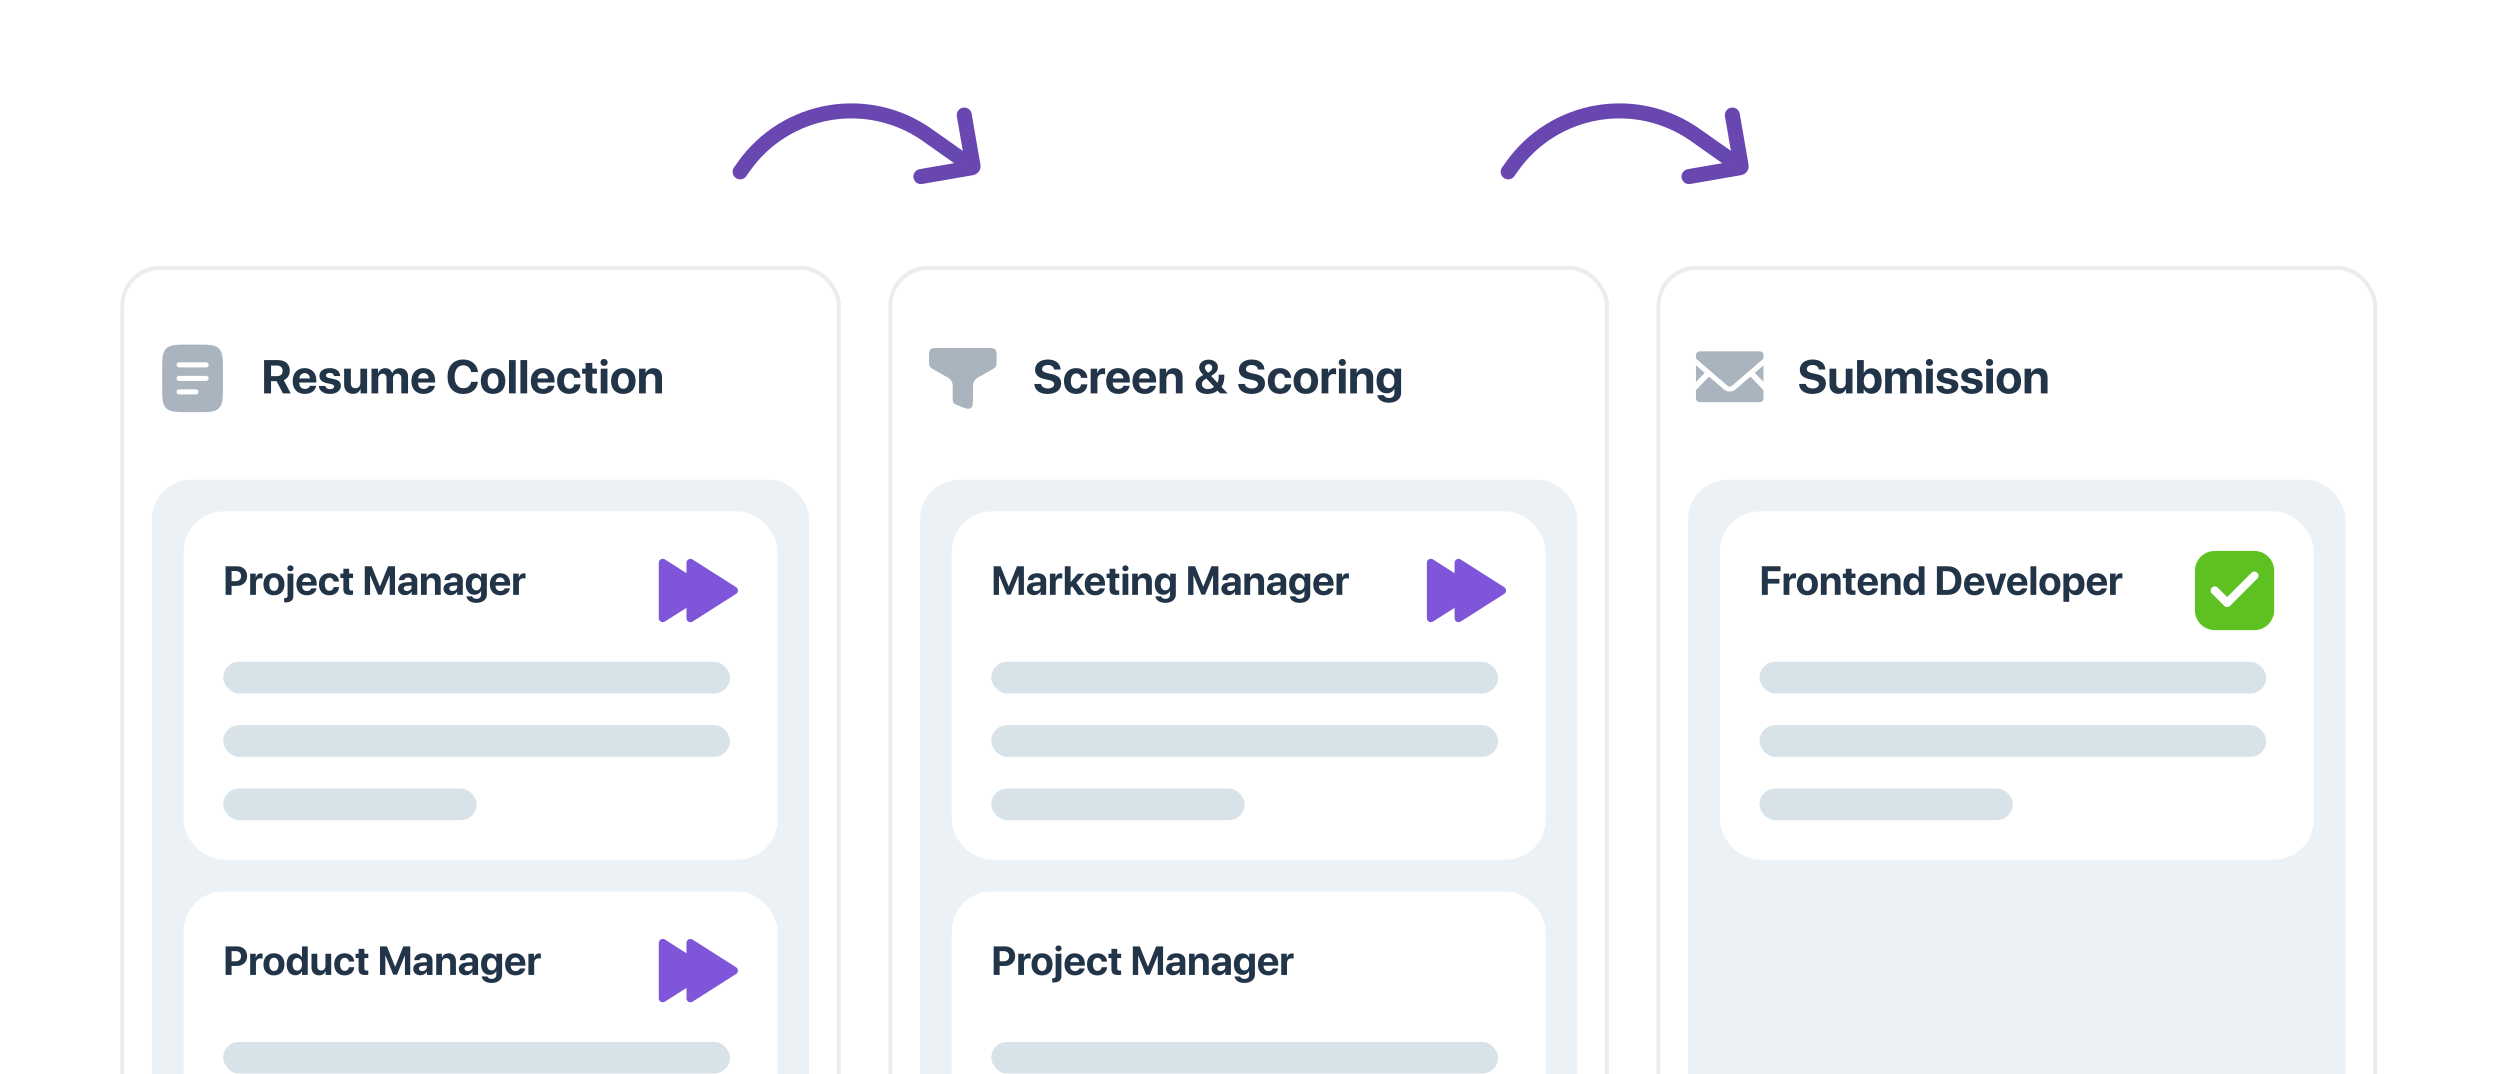 <svg width="740" height="318" viewBox="0 0 740 318" fill="none" xmlns="http://www.w3.org/2000/svg">
<g filter="url(#filter0_d_3410_183266)">
<rect x="35.598" y="78.694" width="213.3" height="414.879" rx="11.823" fill="white"/>
<rect x="36.189" y="79.285" width="212.117" height="413.697" rx="11.232" stroke="#EAECEE" stroke-width="1.182"/>
</g>
<rect x="44.973" y="141.981" width="194.548" height="342.217" rx="11.823" fill="#EBF1F4"/>
<g filter="url(#filter1_d_3410_183266)">
<rect x="262.961" y="78.694" width="213.3" height="414.879" rx="11.823" fill="white"/>
<rect x="263.552" y="79.285" width="212.117" height="413.697" rx="11.232" stroke="#EAECEE" stroke-width="1.182"/>
</g>
<g filter="url(#filter2_d_3410_183266)">
<rect x="490.324" y="78.694" width="213.3" height="414.879" rx="11.823" fill="white"/>
<rect x="490.915" y="79.285" width="212.117" height="413.697" rx="11.232" stroke="#EAECEE" stroke-width="1.182"/>
</g>
<path d="M80.232 108.195V111.339H82.01C83.049 111.339 83.657 110.745 83.657 109.767C83.657 108.81 83.015 108.195 81.989 108.195H80.232ZM80.232 112.836V116.446H78.168V106.582H82.208C84.478 106.582 85.776 107.778 85.776 109.726C85.776 110.991 85.12 112.084 83.985 112.529L86.064 116.446H83.726L81.887 112.836H80.232ZM90.186 110.437C89.311 110.437 88.682 111.1 88.613 112.016H91.724C91.683 111.08 91.074 110.437 90.186 110.437ZM91.751 114.204H93.583C93.364 115.639 92.052 116.603 90.24 116.603C87.984 116.603 86.631 115.161 86.631 112.816C86.631 110.478 87.998 108.96 90.165 108.96C92.298 108.96 93.644 110.403 93.644 112.631V113.24H88.593V113.363C88.593 114.409 89.256 115.126 90.274 115.126C91.006 115.126 91.566 114.764 91.751 114.204ZM94.554 111.271C94.554 109.876 95.764 108.96 97.644 108.96C99.482 108.96 100.679 109.89 100.706 111.312H98.867C98.826 110.724 98.355 110.362 97.616 110.362C96.926 110.362 96.475 110.676 96.475 111.148C96.475 111.51 96.789 111.756 97.432 111.907L98.833 112.208C100.303 112.536 100.897 113.117 100.897 114.21C100.897 115.653 99.571 116.603 97.637 116.603C95.682 116.603 94.478 115.66 94.369 114.231H96.317C96.413 114.846 96.898 115.202 97.691 115.202C98.45 115.202 98.908 114.901 98.908 114.422C98.908 114.053 98.662 113.848 98.006 113.691L96.652 113.39C95.265 113.076 94.554 112.351 94.554 111.271ZM108.663 109.118V116.446H106.735V115.126H106.694C106.332 116.049 105.607 116.583 104.5 116.583C102.914 116.583 101.861 115.55 101.861 113.841V109.118H103.857V113.424C103.857 114.402 104.343 114.921 105.225 114.921C106.113 114.921 106.667 114.286 106.667 113.315V109.118H108.663ZM109.962 116.446V109.118H111.89V110.444H111.931C112.238 109.562 113.024 108.981 114.022 108.981C115.082 108.981 115.82 109.528 116.066 110.485H116.107C116.436 109.562 117.311 108.981 118.384 108.981C119.819 108.981 120.783 109.965 120.783 111.442V116.446H118.787V111.941C118.787 111.093 118.363 110.628 117.591 110.628C116.832 110.628 116.333 111.182 116.333 111.996V116.446H114.412V111.879C114.412 111.093 113.968 110.628 113.229 110.628C112.471 110.628 111.958 111.203 111.958 112.023V116.446H109.962ZM125.336 110.437C124.461 110.437 123.832 111.1 123.764 112.016H126.874C126.833 111.08 126.225 110.437 125.336 110.437ZM126.901 114.204H128.733C128.515 115.639 127.202 116.603 125.391 116.603C123.135 116.603 121.781 115.161 121.781 112.816C121.781 110.478 123.148 108.96 125.315 108.96C127.448 108.96 128.795 110.403 128.795 112.631V113.24H123.743V113.363C123.743 114.409 124.406 115.126 125.425 115.126C126.156 115.126 126.717 114.764 126.901 114.204ZM137.135 116.617C134.264 116.617 132.466 114.696 132.466 111.51C132.466 108.332 134.277 106.411 137.135 106.411C139.507 106.411 141.312 107.915 141.469 110.123H139.459C139.268 108.913 138.338 108.12 137.135 108.12C135.576 108.12 134.571 109.425 134.571 111.503C134.571 113.609 135.562 114.908 137.142 114.908C138.365 114.908 139.247 114.19 139.466 113.021H141.476C141.243 115.222 139.555 116.617 137.135 116.617ZM145.946 116.603C143.731 116.603 142.316 115.181 142.316 112.775C142.316 110.403 143.752 108.96 145.946 108.96C148.141 108.96 149.576 110.396 149.576 112.775C149.576 115.188 148.161 116.603 145.946 116.603ZM145.946 115.079C146.924 115.079 147.546 114.251 147.546 112.782C147.546 111.326 146.917 110.485 145.946 110.485C144.976 110.485 144.34 111.326 144.34 112.782C144.34 114.251 144.962 115.079 145.946 115.079ZM150.656 116.446V106.582H152.652V116.446H150.656ZM154.047 116.446V106.582H156.043V116.446H154.047ZM160.678 110.437C159.803 110.437 159.174 111.1 159.105 112.016H162.216C162.175 111.08 161.566 110.437 160.678 110.437ZM162.243 114.204H164.075C163.856 115.639 162.544 116.603 160.732 116.603C158.477 116.603 157.123 115.161 157.123 112.816C157.123 110.478 158.49 108.96 160.657 108.96C162.79 108.96 164.137 110.403 164.137 112.631V113.24H159.085V113.363C159.085 114.409 159.748 115.126 160.767 115.126C161.498 115.126 162.059 114.764 162.243 114.204ZM171.827 111.845H169.975C169.858 111.073 169.346 110.526 168.525 110.526C167.541 110.526 166.926 111.36 166.926 112.775C166.926 114.217 167.541 115.038 168.532 115.038C169.332 115.038 169.852 114.559 169.975 113.759H171.834C171.731 115.489 170.439 116.603 168.512 116.603C166.304 116.603 164.902 115.167 164.902 112.775C164.902 110.423 166.304 108.96 168.498 108.96C170.48 108.96 171.738 110.184 171.827 111.845ZM173.331 107.429H175.327V109.118H176.681V110.622H175.327V114.128C175.327 114.689 175.601 114.956 176.188 114.956C176.366 114.956 176.551 114.942 176.674 114.921V116.391C176.469 116.439 176.127 116.473 175.724 116.473C174.001 116.473 173.331 115.899 173.331 114.47V110.622H172.299V109.118H173.331V107.429ZM177.809 116.446V109.118H179.805V116.446H177.809ZM178.807 108.311C178.205 108.311 177.74 107.853 177.74 107.279C177.74 106.698 178.205 106.247 178.807 106.247C179.408 106.247 179.873 106.698 179.873 107.279C179.873 107.853 179.408 108.311 178.807 108.311ZM184.501 116.603C182.286 116.603 180.871 115.181 180.871 112.775C180.871 110.403 182.307 108.96 184.501 108.96C186.695 108.96 188.131 110.396 188.131 112.775C188.131 115.188 186.716 116.603 184.501 116.603ZM184.501 115.079C185.479 115.079 186.101 114.251 186.101 112.782C186.101 111.326 185.472 110.485 184.501 110.485C183.53 110.485 182.895 111.326 182.895 112.782C182.895 114.251 183.517 115.079 184.501 115.079ZM189.163 116.446V109.118H191.091V110.423H191.132C191.521 109.514 192.294 108.981 193.422 108.981C195.049 108.981 195.965 110.006 195.965 111.722V116.446H193.969V112.139C193.969 111.182 193.518 110.635 192.622 110.635C191.727 110.635 191.159 111.292 191.159 112.242V116.446H189.163Z" fill="#223548"/>
<path d="M306.162 113.636H308.151C308.247 114.45 309.095 114.983 310.188 114.983C311.289 114.983 312.041 114.457 312.041 113.732C312.041 113.089 311.569 112.734 310.38 112.467L309.095 112.187C307.276 111.797 306.381 110.875 306.381 109.432C306.381 107.614 307.953 106.411 310.154 106.411C312.451 106.411 313.894 107.593 313.928 109.377H311.993C311.925 108.543 311.193 108.038 310.161 108.038C309.143 108.038 308.459 108.523 308.459 109.254C308.459 109.863 308.938 110.205 310.072 110.464L311.269 110.717C313.244 111.141 314.105 111.989 314.105 113.493C314.105 115.407 312.554 116.617 310.106 116.617C307.734 116.617 306.224 115.489 306.162 113.636ZM321.864 111.845H320.012C319.896 111.073 319.383 110.526 318.562 110.526C317.578 110.526 316.963 111.36 316.963 112.775C316.963 114.217 317.578 115.038 318.569 115.038C319.369 115.038 319.889 114.559 320.012 113.759H321.871C321.769 115.489 320.477 116.603 318.549 116.603C316.341 116.603 314.939 115.167 314.939 112.775C314.939 110.423 316.341 108.96 318.535 108.96C320.518 108.96 321.775 110.184 321.864 111.845ZM322.835 116.446V109.118H324.763V110.437H324.804C325.063 109.507 325.686 109.001 326.547 109.001C326.779 109.001 326.978 109.036 327.114 109.077V110.833C326.95 110.765 326.677 110.717 326.39 110.717C325.405 110.717 324.831 111.319 324.831 112.351V116.446H322.835ZM330.977 110.437C330.102 110.437 329.473 111.1 329.404 112.016H332.515C332.474 111.08 331.865 110.437 330.977 110.437ZM332.542 114.204H334.374C334.155 115.639 332.843 116.603 331.031 116.603C328.775 116.603 327.422 115.161 327.422 112.816C327.422 110.478 328.789 108.96 330.956 108.96C333.089 108.96 334.436 110.403 334.436 112.631V113.24H329.384V113.363C329.384 114.409 330.047 115.126 331.065 115.126C331.797 115.126 332.357 114.764 332.542 114.204ZM338.756 110.437C337.881 110.437 337.252 111.1 337.184 112.016H340.294C340.253 111.08 339.645 110.437 338.756 110.437ZM340.321 114.204H342.153C341.935 115.639 340.622 116.603 338.811 116.603C336.555 116.603 335.201 115.161 335.201 112.816C335.201 110.478 336.568 108.96 338.735 108.96C340.868 108.96 342.215 110.403 342.215 112.631V113.24H337.163V113.363C337.163 114.409 337.826 115.126 338.845 115.126C339.576 115.126 340.137 114.764 340.321 114.204ZM343.247 116.446V109.118H345.175V110.423H345.216C345.605 109.514 346.378 108.981 347.506 108.981C349.133 108.981 350.049 110.006 350.049 111.722V116.446H348.053V112.139C348.053 111.182 347.602 110.635 346.706 110.635C345.811 110.635 345.243 111.292 345.243 112.242V116.446H343.247ZM361.157 116.446L360.398 115.625C359.667 116.254 358.539 116.624 357.343 116.624C355.251 116.624 353.904 115.537 353.904 113.862C353.904 112.741 354.472 111.927 355.729 111.237C355.832 111.182 356.146 111.011 356.174 110.998C355.285 110.082 354.95 109.466 354.95 108.742C354.95 107.422 356.14 106.452 357.746 106.452C359.359 106.452 360.494 107.381 360.494 108.708C360.494 109.719 359.865 110.526 358.498 111.271L360.371 113.294C360.61 112.871 360.727 112.276 360.727 111.428V110.909H362.388V111.544C362.388 112.748 362.087 113.787 361.554 114.525L363.393 116.446H361.157ZM356.816 112.187C356.071 112.659 355.771 113.096 355.771 113.705C355.771 114.586 356.488 115.174 357.548 115.174C358.259 115.174 358.97 114.908 359.353 114.491L357.09 112.043C357.015 112.078 356.878 112.153 356.816 112.187ZM357.575 110.341C358.471 109.876 358.833 109.439 358.833 108.844C358.833 108.215 358.396 107.778 357.753 107.778C357.117 107.778 356.659 108.229 356.659 108.844C356.659 109.302 356.905 109.692 357.575 110.341ZM366.496 113.636H368.485C368.581 114.45 369.429 114.983 370.522 114.983C371.623 114.983 372.375 114.457 372.375 113.732C372.375 113.089 371.903 112.734 370.714 112.467L369.429 112.187C367.61 111.797 366.715 110.875 366.715 109.432C366.715 107.614 368.287 106.411 370.488 106.411C372.785 106.411 374.228 107.593 374.262 109.377H372.327C372.259 108.543 371.527 108.038 370.495 108.038C369.477 108.038 368.793 108.523 368.793 109.254C368.793 109.863 369.271 110.205 370.406 110.464L371.603 110.717C373.578 111.141 374.439 111.989 374.439 113.493C374.439 115.407 372.888 116.617 370.44 116.617C368.068 116.617 366.558 115.489 366.496 113.636ZM382.198 111.845H380.346C380.229 111.073 379.717 110.526 378.896 110.526C377.912 110.526 377.297 111.36 377.297 112.775C377.297 114.217 377.912 115.038 378.903 115.038C379.703 115.038 380.223 114.559 380.346 113.759H382.205C382.103 115.489 380.811 116.603 378.883 116.603C376.675 116.603 375.273 115.167 375.273 112.775C375.273 110.423 376.675 108.96 378.869 108.96C380.852 108.96 382.109 110.184 382.198 111.845ZM386.532 116.603C384.317 116.603 382.902 115.181 382.902 112.775C382.902 110.403 384.338 108.96 386.532 108.96C388.727 108.96 390.162 110.396 390.162 112.775C390.162 115.188 388.747 116.603 386.532 116.603ZM386.532 115.079C387.51 115.079 388.132 114.251 388.132 112.782C388.132 111.326 387.503 110.485 386.532 110.485C385.562 110.485 384.926 111.326 384.926 112.782C384.926 114.251 385.548 115.079 386.532 115.079ZM391.194 116.446V109.118H393.122V110.437H393.163C393.423 109.507 394.045 109.001 394.906 109.001C395.139 109.001 395.337 109.036 395.474 109.077V110.833C395.31 110.765 395.036 110.717 394.749 110.717C393.765 110.717 393.19 111.319 393.19 112.351V116.446H391.194ZM396.328 116.446V109.118H398.324V116.446H396.328ZM397.326 108.311C396.725 108.311 396.26 107.853 396.26 107.279C396.26 106.698 396.725 106.247 397.326 106.247C397.928 106.247 398.393 106.698 398.393 107.279C398.393 107.853 397.928 108.311 397.326 108.311ZM399.657 116.446V109.118H401.585V110.423H401.626C402.016 109.514 402.788 108.981 403.916 108.981C405.543 108.981 406.459 110.006 406.459 111.722V116.446H404.463V112.139C404.463 111.182 404.012 110.635 403.116 110.635C402.221 110.635 401.653 111.292 401.653 112.242V116.446H399.657ZM411.107 114.887C412.105 114.887 412.741 114.094 412.741 112.768C412.741 111.449 412.105 110.601 411.107 110.601C410.123 110.601 409.501 111.435 409.501 112.768C409.501 114.108 410.116 114.887 411.107 114.887ZM411.073 119.208C409.146 119.208 407.84 118.271 407.683 116.965H409.638C409.795 117.471 410.369 117.82 411.128 117.82C412.16 117.82 412.734 117.246 412.734 116.398V115.113H412.693C412.352 115.892 411.49 116.425 410.431 116.425C408.64 116.425 407.457 115.044 407.457 112.754C407.457 110.43 408.605 109.001 410.465 109.001C411.518 109.001 412.345 109.555 412.728 110.396H412.762V109.118H414.73V116.343C414.73 118.093 413.268 119.208 411.073 119.208Z" fill="#223548"/>
<path d="M532.525 113.636H534.515C534.61 114.45 535.458 114.983 536.552 114.983C537.652 114.983 538.404 114.457 538.404 113.732C538.404 113.089 537.933 112.734 536.743 112.467L535.458 112.187C533.64 111.797 532.744 110.875 532.744 109.432C532.744 107.614 534.316 106.411 536.518 106.411C538.814 106.411 540.257 107.593 540.291 109.377H538.356C538.288 108.543 537.557 108.038 536.524 108.038C535.506 108.038 534.822 108.523 534.822 109.254C534.822 109.863 535.301 110.205 536.436 110.464L537.632 110.717C539.607 111.141 540.469 111.989 540.469 113.493C540.469 115.407 538.917 116.617 536.47 116.617C534.098 116.617 532.587 115.489 532.525 113.636ZM548.337 109.118V116.446H546.409V115.126H546.368C546.006 116.049 545.281 116.583 544.174 116.583C542.588 116.583 541.535 115.55 541.535 113.841V109.118H543.531V113.424C543.531 114.402 544.017 114.921 544.898 114.921C545.787 114.921 546.341 114.286 546.341 113.315V109.118H548.337ZM553.99 116.562C552.917 116.562 552.097 116.042 551.693 115.188H551.652V116.446H549.684V106.582H551.68V110.389H551.721C552.124 109.521 552.938 109.001 553.983 109.001C555.829 109.001 556.964 110.417 556.964 112.782C556.964 115.14 555.836 116.562 553.99 116.562ZM553.3 110.601C552.336 110.601 551.673 111.469 551.673 112.782C551.673 114.108 552.329 114.956 553.3 114.956C554.298 114.956 554.92 114.122 554.92 112.782C554.92 111.449 554.291 110.601 553.3 110.601ZM558.003 116.446V109.118H559.931V110.444H559.972C560.279 109.562 561.065 108.981 562.063 108.981C563.123 108.981 563.861 109.528 564.107 110.485H564.148C564.477 109.562 565.352 108.981 566.425 108.981C567.86 108.981 568.824 109.965 568.824 111.442V116.446H566.828V111.941C566.828 111.093 566.404 110.628 565.632 110.628C564.873 110.628 564.374 111.182 564.374 111.996V116.446H562.453V111.879C562.453 111.093 562.009 110.628 561.271 110.628C560.512 110.628 559.999 111.203 559.999 112.023V116.446H558.003ZM570.123 116.446V109.118H572.119V116.446H570.123ZM571.121 108.311C570.52 108.311 570.055 107.853 570.055 107.279C570.055 106.698 570.52 106.247 571.121 106.247C571.723 106.247 572.188 106.698 572.188 107.279C572.188 107.853 571.723 108.311 571.121 108.311ZM573.329 111.271C573.329 109.876 574.539 108.96 576.419 108.96C578.258 108.96 579.454 109.89 579.481 111.312H577.643C577.602 110.724 577.13 110.362 576.392 110.362C575.701 110.362 575.25 110.676 575.25 111.148C575.25 111.51 575.564 111.756 576.207 111.907L577.608 112.208C579.078 112.536 579.673 113.117 579.673 114.21C579.673 115.653 578.347 116.603 576.412 116.603C574.457 116.603 573.254 115.66 573.145 114.231H575.093C575.188 114.846 575.674 115.202 576.467 115.202C577.226 115.202 577.684 114.901 577.684 114.422C577.684 114.053 577.438 113.848 576.781 113.691L575.428 113.39C574.04 113.076 573.329 112.351 573.329 111.271ZM580.548 111.271C580.548 109.876 581.758 108.96 583.638 108.96C585.477 108.96 586.673 109.89 586.7 111.312H584.861C584.82 110.724 584.349 110.362 583.61 110.362C582.92 110.362 582.469 110.676 582.469 111.148C582.469 111.51 582.783 111.756 583.426 111.907L584.827 112.208C586.297 112.536 586.892 113.117 586.892 114.21C586.892 115.653 585.565 116.603 583.631 116.603C581.676 116.603 580.473 115.66 580.363 114.231H582.312C582.407 114.846 582.893 115.202 583.686 115.202C584.444 115.202 584.902 114.901 584.902 114.422C584.902 114.053 584.656 113.848 584 113.691L582.646 113.39C581.259 113.076 580.548 112.351 580.548 111.271ZM587.924 116.446V109.118H589.92V116.446H587.924ZM588.922 108.311C588.32 108.311 587.855 107.853 587.855 107.279C587.855 106.698 588.32 106.247 588.922 106.247C589.523 106.247 589.988 106.698 589.988 107.279C589.988 107.853 589.523 108.311 588.922 108.311ZM594.616 116.603C592.401 116.603 590.986 115.181 590.986 112.775C590.986 110.403 592.422 108.96 594.616 108.96C596.811 108.96 598.246 110.396 598.246 112.775C598.246 115.188 596.831 116.603 594.616 116.603ZM594.616 115.079C595.594 115.079 596.216 114.251 596.216 112.782C596.216 111.326 595.587 110.485 594.616 110.485C593.646 110.485 593.01 111.326 593.01 112.782C593.01 114.251 593.632 115.079 594.616 115.079ZM599.278 116.446V109.118H601.206V110.423H601.247C601.637 109.514 602.409 108.981 603.537 108.981C605.164 108.981 606.08 110.006 606.08 111.722V116.446H604.084V112.139C604.084 111.182 603.633 110.635 602.737 110.635C601.842 110.635 601.274 111.292 601.274 112.242V116.446H599.278Z" fill="#223548"/>
<g filter="url(#filter3_d_3410_183266)">
<rect x="54.352" y="151.357" width="175.796" height="103.134" rx="11.823" fill="white"/>
</g>
<rect x="66.074" y="195.892" width="150.013" height="9.376" rx="4.688" fill="#D7E3E9"/>
<rect x="66.074" y="214.644" width="150.013" height="9.376" rx="4.688" fill="#D7E3E9"/>
<rect x="66.074" y="233.395" width="75.006" height="9.376" rx="4.688" fill="#D7E3E9"/>
<path d="M66.777 167.622H70.217C71.951 167.622 73.147 168.776 73.147 170.516C73.147 172.25 71.91 173.411 70.129 173.411H68.547V176.077H66.777V167.622ZM68.547 169.022V172.028H69.742C70.756 172.028 71.348 171.489 71.348 170.522C71.348 169.561 70.762 169.022 69.748 169.022H68.547ZM74.049 176.077V169.795H75.701V170.926H75.736C75.959 170.129 76.492 169.696 77.231 169.696C77.43 169.696 77.6 169.725 77.717 169.76V171.266C77.576 171.208 77.342 171.167 77.096 171.167C76.252 171.167 75.76 171.682 75.76 172.567V176.077H74.049ZM81.092 176.211C79.193 176.211 77.981 174.993 77.981 172.93C77.981 170.897 79.211 169.661 81.092 169.661C82.973 169.661 84.203 170.891 84.203 172.93C84.203 174.999 82.99 176.211 81.092 176.211ZM81.092 174.905C81.93 174.905 82.463 174.196 82.463 172.936C82.463 171.688 81.924 170.967 81.092 170.967C80.26 170.967 79.715 171.688 79.715 172.936C79.715 174.196 80.248 174.905 81.092 174.905ZM86.828 169.795V176.37C86.828 177.641 86.049 178.309 84.578 178.309C84.443 178.309 84.186 178.297 84.109 178.286V177.026C84.15 177.032 84.268 177.038 84.326 177.038C84.894 177.038 85.117 176.833 85.117 176.323V169.795H86.828ZM85.973 169.104C85.457 169.104 85.059 168.711 85.059 168.219C85.059 167.721 85.457 167.334 85.973 167.334C86.488 167.334 86.887 167.721 86.887 168.219C86.887 168.711 86.488 169.104 85.973 169.104ZM90.789 170.926C90.039 170.926 89.5 171.495 89.441 172.28H92.107C92.072 171.477 91.551 170.926 90.789 170.926ZM92.131 174.155H93.701C93.514 175.385 92.389 176.211 90.836 176.211C88.902 176.211 87.742 174.975 87.742 172.965C87.742 170.961 88.914 169.661 90.772 169.661C92.6 169.661 93.754 170.897 93.754 172.807V173.329H89.424V173.434C89.424 174.331 89.992 174.946 90.865 174.946C91.492 174.946 91.973 174.635 92.131 174.155ZM100.346 172.133H98.758C98.658 171.471 98.219 171.002 97.516 171.002C96.672 171.002 96.144 171.717 96.144 172.93C96.144 174.167 96.672 174.87 97.522 174.87C98.207 174.87 98.652 174.459 98.758 173.774H100.352C100.264 175.256 99.156 176.211 97.504 176.211C95.611 176.211 94.41 174.981 94.41 172.93C94.41 170.915 95.611 169.661 97.492 169.661C99.191 169.661 100.27 170.709 100.346 172.133ZM101.635 168.348H103.346V169.795H104.506V171.084H103.346V174.09C103.346 174.571 103.58 174.799 104.084 174.799C104.236 174.799 104.395 174.788 104.5 174.77V176.03C104.324 176.071 104.031 176.1 103.686 176.1C102.209 176.1 101.635 175.608 101.635 174.383V171.084H100.75V169.795H101.635V168.348ZM116.922 176.077H115.346V170.37H115.299L113.002 175.995H111.889L109.592 170.37H109.545V176.077H107.969V167.622H110.02L112.422 173.616H112.469L114.871 167.622H116.922V176.077ZM120.467 174.94C121.211 174.94 121.826 174.454 121.826 173.774V173.317L120.502 173.399C119.863 173.446 119.5 173.733 119.5 174.178C119.5 174.647 119.887 174.94 120.467 174.94ZM119.904 176.176C118.709 176.176 117.801 175.403 117.801 174.272C117.801 173.129 118.68 172.467 120.244 172.374L121.826 172.28V171.864C121.826 171.278 121.416 170.938 120.771 170.938C120.133 170.938 119.729 171.254 119.646 171.717H118.082C118.146 170.499 119.184 169.661 120.848 169.661C122.459 169.661 123.508 170.493 123.508 171.758V176.077H121.855V175.116H121.82C121.469 175.784 120.689 176.176 119.904 176.176ZM124.615 176.077V169.795H126.268V170.915H126.303C126.637 170.135 127.299 169.678 128.266 169.678C129.66 169.678 130.445 170.557 130.445 172.028V176.077H128.734V172.385C128.734 171.565 128.348 171.096 127.58 171.096C126.812 171.096 126.326 171.659 126.326 172.473V176.077H124.615ZM133.955 174.94C134.699 174.94 135.314 174.454 135.314 173.774V173.317L133.99 173.399C133.352 173.446 132.988 173.733 132.988 174.178C132.988 174.647 133.375 174.94 133.955 174.94ZM133.393 176.176C132.197 176.176 131.289 175.403 131.289 174.272C131.289 173.129 132.168 172.467 133.732 172.374L135.314 172.28V171.864C135.314 171.278 134.904 170.938 134.26 170.938C133.621 170.938 133.217 171.254 133.135 171.717H131.57C131.635 170.499 132.672 169.661 134.336 169.661C135.947 169.661 136.996 170.493 136.996 171.758V176.077H135.344V175.116H135.309C134.957 175.784 134.178 176.176 133.393 176.176ZM141.004 174.741C141.859 174.741 142.404 174.061 142.404 172.924C142.404 171.793 141.859 171.067 141.004 171.067C140.16 171.067 139.627 171.782 139.627 172.924C139.627 174.073 140.154 174.741 141.004 174.741ZM140.975 178.444C139.322 178.444 138.203 177.641 138.068 176.522H139.744C139.879 176.956 140.371 177.254 141.021 177.254C141.906 177.254 142.398 176.762 142.398 176.036V174.934H142.363C142.07 175.602 141.332 176.059 140.424 176.059C138.889 176.059 137.875 174.875 137.875 172.913C137.875 170.92 138.859 169.696 140.453 169.696C141.355 169.696 142.064 170.17 142.393 170.891H142.422V169.795H144.109V175.989C144.109 177.489 142.855 178.444 140.975 178.444ZM148.047 170.926C147.297 170.926 146.758 171.495 146.699 172.28H149.365C149.33 171.477 148.809 170.926 148.047 170.926ZM149.389 174.155H150.959C150.771 175.385 149.646 176.211 148.094 176.211C146.16 176.211 145 174.975 145 172.965C145 170.961 146.172 169.661 148.029 169.661C149.857 169.661 151.012 170.897 151.012 172.807V173.329H146.682V173.434C146.682 174.331 147.25 174.946 148.123 174.946C148.75 174.946 149.23 174.635 149.389 174.155ZM151.896 176.077V169.795H153.549V170.926H153.584C153.807 170.129 154.34 169.696 155.078 169.696C155.277 169.696 155.447 169.725 155.564 169.76V171.266C155.424 171.208 155.189 171.167 154.943 171.167C154.1 171.167 153.607 171.682 153.607 172.567V176.077H151.896Z" fill="#223548"/>
<path d="M195.603 165.561C195.781 165.458 195.983 165.404 196.189 165.404C196.394 165.404 196.596 165.458 196.775 165.561L203.197 169.675V166.593C203.197 166.382 203.254 166.176 203.362 165.996C203.469 165.815 203.623 165.666 203.808 165.566C203.992 165.465 204.201 165.416 204.411 165.423C204.621 165.431 204.825 165.495 205.002 165.608L217.894 173.812C218.058 173.918 218.193 174.064 218.287 174.236C218.381 174.408 218.43 174.601 218.43 174.796C218.43 174.992 218.381 175.185 218.287 175.357C218.193 175.529 218.058 175.675 217.894 175.781L205.002 183.985C204.813 184.107 204.594 184.172 204.369 184.172C204.058 184.172 203.76 184.049 203.54 183.829C203.321 183.609 203.197 183.311 203.197 183V179.918L196.798 183.985C196.621 184.098 196.417 184.162 196.207 184.17C195.997 184.177 195.789 184.128 195.604 184.027C195.419 183.927 195.265 183.778 195.158 183.597C195.05 183.417 194.994 183.211 194.993 183V166.593C194.993 166.382 195.049 166.175 195.156 165.993C195.263 165.812 195.418 165.663 195.603 165.561Z" fill="#7F56D9"/>
<g filter="url(#filter4_d_3410_183266)">
<rect x="54.352" y="263.866" width="175.796" height="103.134" rx="11.823" fill="white"/>
</g>
<rect x="66.074" y="308.401" width="150.013" height="9.376" rx="4.688" fill="#D7E3E9"/>
<path d="M66.777 280.131H70.217C71.951 280.131 73.147 281.285 73.147 283.025C73.147 284.76 71.91 285.92 70.129 285.92H68.547V288.586H66.777V280.131ZM68.547 281.531V284.537H69.742C70.756 284.537 71.348 283.998 71.348 283.031C71.348 282.07 70.762 281.531 69.748 281.531H68.547ZM74.049 288.586V282.305H75.701V283.436H75.736C75.959 282.639 76.492 282.205 77.231 282.205C77.43 282.205 77.6 282.234 77.717 282.27V283.775C77.576 283.717 77.342 283.676 77.096 283.676C76.252 283.676 75.76 284.191 75.76 285.076V288.586H74.049ZM81.092 288.721C79.193 288.721 77.981 287.502 77.981 285.439C77.981 283.406 79.211 282.17 81.092 282.17C82.973 282.17 84.203 283.4 84.203 285.439C84.203 287.508 82.99 288.721 81.092 288.721ZM81.092 287.414C81.93 287.414 82.463 286.705 82.463 285.445C82.463 284.197 81.924 283.477 81.092 283.477C80.26 283.477 79.715 284.197 79.715 285.445C79.715 286.705 80.248 287.414 81.092 287.414ZM87.42 288.686C85.85 288.686 84.859 287.443 84.859 285.434C84.859 283.441 85.856 282.205 87.432 282.205C88.34 282.205 89.043 282.686 89.348 283.383H89.383V280.131H91.094V288.586H89.406V287.508H89.377C89.072 288.199 88.346 288.686 87.42 288.686ZM88 283.576C87.139 283.576 86.611 284.297 86.611 285.445C86.611 286.6 87.139 287.309 88 287.309C88.85 287.309 89.394 286.594 89.394 285.445C89.394 284.303 88.85 283.576 88 283.576ZM98.037 282.305V288.586H96.385V287.455H96.35C96.039 288.246 95.418 288.703 94.469 288.703C93.109 288.703 92.207 287.818 92.207 286.354V282.305H93.918V285.996C93.918 286.834 94.334 287.279 95.09 287.279C95.852 287.279 96.326 286.734 96.326 285.902V282.305H98.037ZM104.857 284.643H103.27C103.17 283.98 102.73 283.512 102.027 283.512C101.184 283.512 100.656 284.227 100.656 285.439C100.656 286.676 101.184 287.379 102.033 287.379C102.719 287.379 103.164 286.969 103.27 286.283H104.863C104.775 287.766 103.668 288.721 102.016 288.721C100.123 288.721 98.922 287.49 98.922 285.439C98.922 283.424 100.123 282.17 102.004 282.17C103.703 282.17 104.781 283.219 104.857 284.643ZM106.146 280.857H107.857V282.305H109.018V283.594H107.857V286.6C107.857 287.08 108.092 287.309 108.596 287.309C108.748 287.309 108.906 287.297 109.012 287.279V288.539C108.836 288.58 108.543 288.609 108.197 288.609C106.721 288.609 106.146 288.117 106.146 286.893V283.594H105.262V282.305H106.146V280.857ZM121.434 288.586H119.857V282.879H119.811L117.514 288.504H116.4L114.104 282.879H114.057V288.586H112.48V280.131H114.531L116.934 286.125H116.98L119.383 280.131H121.434V288.586ZM124.979 287.449C125.723 287.449 126.338 286.963 126.338 286.283V285.826L125.014 285.908C124.375 285.955 124.012 286.242 124.012 286.688C124.012 287.156 124.398 287.449 124.979 287.449ZM124.416 288.686C123.221 288.686 122.312 287.912 122.312 286.781C122.312 285.639 123.191 284.977 124.756 284.883L126.338 284.789V284.373C126.338 283.787 125.928 283.447 125.283 283.447C124.645 283.447 124.24 283.764 124.158 284.227H122.594C122.658 283.008 123.695 282.17 125.359 282.17C126.971 282.17 128.02 283.002 128.02 284.268V288.586H126.367V287.625H126.332C125.98 288.293 125.201 288.686 124.416 288.686ZM129.127 288.586V282.305H130.779V283.424H130.814C131.148 282.645 131.811 282.188 132.777 282.188C134.172 282.188 134.957 283.066 134.957 284.537V288.586H133.246V284.895C133.246 284.074 132.859 283.605 132.092 283.605C131.324 283.605 130.838 284.168 130.838 284.982V288.586H129.127ZM138.467 287.449C139.211 287.449 139.826 286.963 139.826 286.283V285.826L138.502 285.908C137.863 285.955 137.5 286.242 137.5 286.688C137.5 287.156 137.887 287.449 138.467 287.449ZM137.904 288.686C136.709 288.686 135.801 287.912 135.801 286.781C135.801 285.639 136.68 284.977 138.244 284.883L139.826 284.789V284.373C139.826 283.787 139.416 283.447 138.771 283.447C138.133 283.447 137.729 283.764 137.646 284.227H136.082C136.146 283.008 137.184 282.17 138.848 282.17C140.459 282.17 141.508 283.002 141.508 284.268V288.586H139.855V287.625H139.82C139.469 288.293 138.689 288.686 137.904 288.686ZM145.516 287.25C146.371 287.25 146.916 286.57 146.916 285.434C146.916 284.303 146.371 283.576 145.516 283.576C144.672 283.576 144.139 284.291 144.139 285.434C144.139 286.582 144.666 287.25 145.516 287.25ZM145.486 290.953C143.834 290.953 142.715 290.15 142.58 289.031H144.256C144.391 289.465 144.883 289.764 145.533 289.764C146.418 289.764 146.91 289.271 146.91 288.545V287.443H146.875C146.582 288.111 145.844 288.568 144.936 288.568C143.4 288.568 142.387 287.385 142.387 285.422C142.387 283.43 143.371 282.205 144.965 282.205C145.867 282.205 146.576 282.68 146.904 283.4H146.934V282.305H148.621V288.498C148.621 289.998 147.367 290.953 145.486 290.953ZM152.559 283.436C151.809 283.436 151.27 284.004 151.211 284.789H153.877C153.842 283.986 153.32 283.436 152.559 283.436ZM153.9 286.664H155.471C155.283 287.895 154.158 288.721 152.605 288.721C150.672 288.721 149.512 287.484 149.512 285.475C149.512 283.471 150.684 282.17 152.541 282.17C154.369 282.17 155.523 283.406 155.523 285.316V285.838H151.193V285.943C151.193 286.84 151.762 287.455 152.635 287.455C153.262 287.455 153.742 287.145 153.9 286.664ZM156.408 288.586V282.305H158.061V283.436H158.096C158.318 282.639 158.852 282.205 159.59 282.205C159.789 282.205 159.959 282.234 160.076 282.27V283.775C159.936 283.717 159.701 283.676 159.455 283.676C158.611 283.676 158.119 284.191 158.119 285.076V288.586H156.408Z" fill="#223548"/>
<path d="M195.603 278.071C195.781 277.968 195.983 277.914 196.189 277.914C196.394 277.914 196.596 277.968 196.775 278.071L203.197 282.184V279.102C203.197 278.892 203.254 278.685 203.362 278.505C203.469 278.324 203.623 278.176 203.808 278.075C203.992 277.974 204.201 277.925 204.411 277.933C204.621 277.94 204.825 278.004 205.002 278.117L217.894 286.321C218.058 286.428 218.193 286.573 218.287 286.745C218.381 286.917 218.43 287.11 218.43 287.306C218.43 287.502 218.381 287.694 218.287 287.866C218.193 288.038 218.058 288.184 217.894 288.29L205.002 296.494C204.813 296.616 204.594 296.681 204.369 296.682C204.058 296.682 203.76 296.558 203.54 296.338C203.321 296.119 203.197 295.82 203.197 295.51V292.427L196.798 296.494C196.621 296.608 196.417 296.671 196.207 296.679C195.997 296.686 195.789 296.637 195.604 296.537C195.419 296.436 195.265 296.287 195.158 296.107C195.05 295.926 194.994 295.72 194.993 295.51V279.102C194.993 278.891 195.049 278.684 195.156 278.503C195.263 278.321 195.418 278.172 195.603 278.071Z" fill="#7F56D9"/>
<rect x="272.336" y="141.981" width="194.548" height="342.217" rx="11.823" fill="#EBF1F4"/>
<g filter="url(#filter5_d_3410_183266)">
<rect x="281.707" y="151.357" width="175.796" height="103.134" rx="11.823" fill="white"/>
</g>
<rect x="293.422" y="195.892" width="150.013" height="9.376" rx="4.688" fill="#D7E3E9"/>
<rect x="293.422" y="214.644" width="150.013" height="9.376" rx="4.688" fill="#D7E3E9"/>
<rect x="293.422" y="233.395" width="75.006" height="9.376" rx="4.688" fill="#D7E3E9"/>
<path d="M303.078 176.077H301.502V170.37H301.455L299.158 175.995H298.045L295.748 170.37H295.701V176.077H294.125V167.622H296.176L298.578 173.616H298.625L301.027 167.622H303.078V176.077ZM306.623 174.94C307.367 174.94 307.982 174.454 307.982 173.774V173.317L306.658 173.399C306.02 173.446 305.656 173.733 305.656 174.178C305.656 174.647 306.043 174.94 306.623 174.94ZM306.061 176.177C304.865 176.177 303.957 175.403 303.957 174.272C303.957 173.13 304.836 172.468 306.4 172.374L307.982 172.28V171.864C307.982 171.278 307.572 170.938 306.928 170.938C306.289 170.938 305.885 171.255 305.803 171.718H304.238C304.303 170.499 305.34 169.661 307.004 169.661C308.615 169.661 309.664 170.493 309.664 171.759V176.077H308.012V175.116H307.977C307.625 175.784 306.846 176.177 306.061 176.177ZM310.771 176.077V169.796H312.424V170.927H312.459C312.682 170.13 313.215 169.696 313.953 169.696C314.152 169.696 314.322 169.725 314.439 169.76V171.266C314.299 171.208 314.064 171.167 313.818 171.167C312.975 171.167 312.482 171.682 312.482 172.567V176.077H310.771ZM316.918 172.315L319.051 169.796H320.99L318.594 172.491L321.107 176.077H319.139L317.34 173.522L316.895 174.003V176.077H315.184V167.622H316.895V172.315H316.918ZM324.125 170.927C323.375 170.927 322.836 171.495 322.777 172.28H325.443C325.408 171.477 324.887 170.927 324.125 170.927ZM325.467 174.155H327.037C326.85 175.385 325.725 176.212 324.172 176.212C322.238 176.212 321.078 174.975 321.078 172.966C321.078 170.962 322.25 169.661 324.107 169.661C325.936 169.661 327.09 170.897 327.09 172.807V173.329H322.76V173.434C322.76 174.331 323.328 174.946 324.201 174.946C324.828 174.946 325.309 174.635 325.467 174.155ZM328.432 168.348H330.143V169.796H331.303V171.085H330.143V174.091C330.143 174.571 330.377 174.8 330.881 174.8C331.033 174.8 331.191 174.788 331.297 174.77V176.03C331.121 176.071 330.828 176.1 330.482 176.1C329.006 176.1 328.432 175.608 328.432 174.384V171.085H327.547V169.796H328.432V168.348ZM332.27 176.077V169.796H333.98V176.077H332.27ZM333.125 169.104C332.609 169.104 332.211 168.712 332.211 168.219C332.211 167.721 332.609 167.335 333.125 167.335C333.641 167.335 334.039 167.721 334.039 168.219C334.039 168.712 333.641 169.104 333.125 169.104ZM335.123 176.077V169.796H336.775V170.915H336.811C337.145 170.135 337.807 169.678 338.773 169.678C340.168 169.678 340.953 170.557 340.953 172.028V176.077H339.242V172.385C339.242 171.565 338.855 171.096 338.088 171.096C337.32 171.096 336.834 171.659 336.834 172.473V176.077H335.123ZM344.938 174.741C345.793 174.741 346.338 174.061 346.338 172.925C346.338 171.794 345.793 171.067 344.938 171.067C344.094 171.067 343.561 171.782 343.561 172.925C343.561 174.073 344.088 174.741 344.938 174.741ZM344.908 178.444C343.256 178.444 342.137 177.641 342.002 176.522H343.678C343.812 176.956 344.305 177.255 344.955 177.255C345.84 177.255 346.332 176.762 346.332 176.036V174.934H346.297C346.004 175.602 345.266 176.059 344.357 176.059C342.822 176.059 341.809 174.876 341.809 172.913C341.809 170.921 342.793 169.696 344.387 169.696C345.289 169.696 345.998 170.171 346.326 170.891H346.355V169.796H348.043V175.989C348.043 177.489 346.789 178.444 344.908 178.444ZM360.641 176.077H359.064V170.37H359.018L356.721 175.995H355.607L353.311 170.37H353.264V176.077H351.688V167.622H353.738L356.141 173.616H356.188L358.59 167.622H360.641V176.077ZM364.186 174.94C364.93 174.94 365.545 174.454 365.545 173.774V173.317L364.221 173.399C363.582 173.446 363.219 173.733 363.219 174.178C363.219 174.647 363.605 174.94 364.186 174.94ZM363.623 176.177C362.428 176.177 361.52 175.403 361.52 174.272C361.52 173.13 362.398 172.468 363.963 172.374L365.545 172.28V171.864C365.545 171.278 365.135 170.938 364.49 170.938C363.852 170.938 363.447 171.255 363.365 171.718H361.801C361.865 170.499 362.902 169.661 364.566 169.661C366.178 169.661 367.227 170.493 367.227 171.759V176.077H365.574V175.116H365.539C365.188 175.784 364.408 176.177 363.623 176.177ZM368.334 176.077V169.796H369.986V170.915H370.021C370.355 170.135 371.018 169.678 371.984 169.678C373.379 169.678 374.164 170.557 374.164 172.028V176.077H372.453V172.385C372.453 171.565 372.066 171.096 371.299 171.096C370.531 171.096 370.045 171.659 370.045 172.473V176.077H368.334ZM377.674 174.94C378.418 174.94 379.033 174.454 379.033 173.774V173.317L377.709 173.399C377.07 173.446 376.707 173.733 376.707 174.178C376.707 174.647 377.094 174.94 377.674 174.94ZM377.111 176.177C375.916 176.177 375.008 175.403 375.008 174.272C375.008 173.13 375.887 172.468 377.451 172.374L379.033 172.28V171.864C379.033 171.278 378.623 170.938 377.979 170.938C377.34 170.938 376.936 171.255 376.854 171.718H375.289C375.354 170.499 376.391 169.661 378.055 169.661C379.666 169.661 380.715 170.493 380.715 171.759V176.077H379.062V175.116H379.027C378.676 175.784 377.896 176.177 377.111 176.177ZM384.723 174.741C385.578 174.741 386.123 174.061 386.123 172.925C386.123 171.794 385.578 171.067 384.723 171.067C383.879 171.067 383.346 171.782 383.346 172.925C383.346 174.073 383.873 174.741 384.723 174.741ZM384.693 178.444C383.041 178.444 381.922 177.641 381.787 176.522H383.463C383.598 176.956 384.09 177.255 384.74 177.255C385.625 177.255 386.117 176.762 386.117 176.036V174.934H386.082C385.789 175.602 385.051 176.059 384.143 176.059C382.607 176.059 381.594 174.876 381.594 172.913C381.594 170.921 382.578 169.696 384.172 169.696C385.074 169.696 385.783 170.171 386.111 170.891H386.141V169.796H387.828V175.989C387.828 177.489 386.574 178.444 384.693 178.444ZM391.766 170.927C391.016 170.927 390.477 171.495 390.418 172.28H393.084C393.049 171.477 392.527 170.927 391.766 170.927ZM393.107 174.155H394.678C394.49 175.385 393.365 176.212 391.812 176.212C389.879 176.212 388.719 174.975 388.719 172.966C388.719 170.962 389.891 169.661 391.748 169.661C393.576 169.661 394.73 170.897 394.73 172.807V173.329H390.4V173.434C390.4 174.331 390.969 174.946 391.842 174.946C392.469 174.946 392.949 174.635 393.107 174.155ZM395.615 176.077V169.796H397.268V170.927H397.303C397.525 170.13 398.059 169.696 398.797 169.696C398.996 169.696 399.166 169.725 399.283 169.76V171.266C399.143 171.208 398.908 171.167 398.662 171.167C397.818 171.167 397.326 171.682 397.326 172.567V176.077H395.615Z" fill="#223548"/>
<path d="M422.962 165.561C423.14 165.458 423.342 165.404 423.548 165.404C423.754 165.404 423.956 165.458 424.134 165.561L430.556 169.675V166.593C430.557 166.382 430.614 166.176 430.721 165.996C430.829 165.815 430.983 165.666 431.167 165.566C431.352 165.465 431.56 165.416 431.77 165.423C431.98 165.431 432.184 165.495 432.361 165.608L445.253 173.812C445.417 173.918 445.553 174.064 445.646 174.236C445.74 174.408 445.789 174.601 445.789 174.796C445.789 174.992 445.74 175.185 445.646 175.357C445.553 175.529 445.417 175.675 445.253 175.781L432.361 183.985C432.173 184.107 431.953 184.172 431.728 184.172C431.418 184.172 431.119 184.049 430.9 183.829C430.68 183.609 430.556 183.311 430.556 183V179.918L424.157 183.985C423.98 184.098 423.776 184.162 423.566 184.17C423.356 184.177 423.148 184.128 422.963 184.027C422.779 183.927 422.625 183.778 422.517 183.597C422.41 183.417 422.353 183.211 422.353 183V166.593C422.352 166.382 422.408 166.175 422.516 165.993C422.623 165.812 422.777 165.663 422.962 165.561Z" fill="#7F56D9"/>
<rect x="499.699" y="141.981" width="194.548" height="342.217" rx="11.823" fill="#EBF1F4"/>
<g filter="url(#filter6_d_3410_183266)">
<rect x="509.078" y="151.357" width="175.796" height="103.134" rx="11.823" fill="white"/>
</g>
<rect x="520.801" y="195.892" width="150.013" height="9.376" rx="4.688" fill="#D7E3E9"/>
<rect x="520.801" y="214.644" width="150.013" height="9.376" rx="4.688" fill="#D7E3E9"/>
<rect x="520.801" y="233.395" width="75.006" height="9.376" rx="4.688" fill="#D7E3E9"/>
<path d="M523.273 176.077H521.504V167.622H527.041V169.081H523.273V171.348H526.713V172.749H523.273V176.077ZM527.943 176.077V169.795H529.596V170.926H529.631C529.854 170.129 530.387 169.696 531.125 169.696C531.324 169.696 531.494 169.725 531.611 169.76V171.266C531.471 171.208 531.236 171.167 530.99 171.167C530.146 171.167 529.654 171.682 529.654 172.567V176.077H527.943ZM534.986 176.211C533.088 176.211 531.875 174.993 531.875 172.93C531.875 170.897 533.105 169.661 534.986 169.661C536.867 169.661 538.098 170.891 538.098 172.93C538.098 174.999 536.885 176.211 534.986 176.211ZM534.986 174.905C535.824 174.905 536.357 174.196 536.357 172.936C536.357 171.688 535.818 170.967 534.986 170.967C534.154 170.967 533.609 171.688 533.609 172.936C533.609 174.196 534.143 174.905 534.986 174.905ZM538.982 176.077V169.795H540.635V170.915H540.67C541.004 170.135 541.666 169.678 542.633 169.678C544.027 169.678 544.812 170.557 544.812 172.028V176.077H543.102V172.385C543.102 171.565 542.715 171.096 541.947 171.096C541.18 171.096 540.693 171.659 540.693 172.473V176.077H538.982ZM546.354 168.348H548.064V169.795H549.225V171.084H548.064V174.09C548.064 174.571 548.299 174.799 548.803 174.799C548.955 174.799 549.113 174.788 549.219 174.77V176.03C549.043 176.071 548.75 176.1 548.404 176.1C546.928 176.1 546.354 175.608 546.354 174.383V171.084H545.469V169.795H546.354V168.348ZM552.887 170.926C552.137 170.926 551.598 171.495 551.539 172.28H554.205C554.17 171.477 553.648 170.926 552.887 170.926ZM554.229 174.155H555.799C555.611 175.385 554.486 176.211 552.934 176.211C551 176.211 549.84 174.975 549.84 172.965C549.84 170.961 551.012 169.661 552.869 169.661C554.697 169.661 555.852 170.897 555.852 172.807V173.329H551.521V173.434C551.521 174.331 552.09 174.946 552.963 174.946C553.59 174.946 554.07 174.635 554.229 174.155ZM556.736 176.077V169.795H558.389V170.915H558.424C558.758 170.135 559.42 169.678 560.387 169.678C561.781 169.678 562.566 170.557 562.566 172.028V176.077H560.855V172.385C560.855 171.565 560.469 171.096 559.701 171.096C558.934 171.096 558.447 171.659 558.447 172.473V176.077H556.736ZM565.982 176.176C564.412 176.176 563.422 174.934 563.422 172.924C563.422 170.932 564.418 169.696 565.994 169.696C566.902 169.696 567.605 170.176 567.91 170.874H567.945V167.622H569.656V176.077H567.969V174.999H567.939C567.635 175.69 566.908 176.176 565.982 176.176ZM566.562 171.067C565.701 171.067 565.174 171.788 565.174 172.936C565.174 174.09 565.701 174.799 566.562 174.799C567.412 174.799 567.957 174.084 567.957 172.936C567.957 171.793 567.412 171.067 566.562 171.067ZM573.324 167.622H576.553C579.09 167.622 580.584 169.133 580.584 171.817C580.584 174.5 579.09 176.077 576.553 176.077H573.324V167.622ZM575.094 169.081V174.612H576.342C577.924 174.612 578.779 173.651 578.779 171.823C578.779 170.053 577.9 169.081 576.342 169.081H575.094ZM584.398 170.926C583.648 170.926 583.109 171.495 583.051 172.28H585.717C585.682 171.477 585.16 170.926 584.398 170.926ZM585.74 174.155H587.311C587.123 175.385 585.998 176.211 584.445 176.211C582.512 176.211 581.352 174.975 581.352 172.965C581.352 170.961 582.523 169.661 584.381 169.661C586.209 169.661 587.363 170.897 587.363 172.807V173.329H583.033V173.434C583.033 174.331 583.602 174.946 584.475 174.946C585.102 174.946 585.582 174.635 585.74 174.155ZM593.896 169.795L591.74 176.077H589.807L587.633 169.795H589.467L590.773 174.565H590.809L592.109 169.795H593.896ZM597.137 170.926C596.387 170.926 595.848 171.495 595.789 172.28H598.455C598.42 171.477 597.898 170.926 597.137 170.926ZM598.479 174.155H600.049C599.861 175.385 598.736 176.211 597.184 176.211C595.25 176.211 594.09 174.975 594.09 172.965C594.09 170.961 595.262 169.661 597.119 169.661C598.947 169.661 600.102 170.897 600.102 172.807V173.329H595.771V173.434C595.771 174.331 596.34 174.946 597.213 174.946C597.84 174.946 598.32 174.635 598.479 174.155ZM601.027 176.077V167.622H602.738V176.077H601.027ZM606.775 176.211C604.877 176.211 603.664 174.993 603.664 172.93C603.664 170.897 604.895 169.661 606.775 169.661C608.656 169.661 609.887 170.891 609.887 172.93C609.887 174.999 608.674 176.211 606.775 176.211ZM606.775 174.905C607.613 174.905 608.146 174.196 608.146 172.936C608.146 171.688 607.607 170.967 606.775 170.967C605.943 170.967 605.398 171.688 605.398 172.936C605.398 174.196 605.932 174.905 606.775 174.905ZM614.439 169.696C616.033 169.696 617.012 170.909 617.012 172.936C617.012 174.958 616.039 176.176 614.469 176.176C613.555 176.176 612.852 175.731 612.518 175.022H612.482V178.127H610.771V169.795H612.459V170.891H612.494C612.834 170.153 613.531 169.696 614.439 169.696ZM613.865 174.799C614.721 174.799 615.26 174.079 615.26 172.936C615.26 171.799 614.721 171.067 613.865 171.067C613.027 171.067 612.477 171.811 612.477 172.936C612.477 174.073 613.027 174.799 613.865 174.799ZM620.715 170.926C619.965 170.926 619.426 171.495 619.367 172.28H622.033C621.998 171.477 621.477 170.926 620.715 170.926ZM622.057 174.155H623.627C623.439 175.385 622.314 176.211 620.762 176.211C618.828 176.211 617.668 174.975 617.668 172.965C617.668 170.961 618.84 169.661 620.697 169.661C622.525 169.661 623.68 170.897 623.68 172.807V173.329H619.35V173.434C619.35 174.331 619.918 174.946 620.791 174.946C621.418 174.946 621.898 174.635 622.057 174.155ZM624.564 176.077V169.795H626.217V170.926H626.252C626.475 170.129 627.008 169.696 627.746 169.696C627.945 169.696 628.115 169.725 628.232 169.76V171.266C628.092 171.208 627.857 171.167 627.611 171.167C626.768 171.167 626.275 171.682 626.275 172.567V176.077H624.564Z" fill="#223548"/>
<path d="M649.711 168.937C649.711 165.7 652.334 163.077 655.571 163.077H667.291C670.527 163.077 673.15 165.7 673.15 168.937V180.656C673.15 183.893 670.527 186.516 667.291 186.516H655.571C652.334 186.516 649.711 183.893 649.711 180.656V168.937Z" fill="#5DC122"/>
<path d="M667.29 170.402L659.233 178.459L655.57 174.797" stroke="white" stroke-width="2.442" stroke-linecap="round" stroke-linejoin="round"/>
<g filter="url(#filter7_d_3410_183266)">
<rect x="281.707" y="263.866" width="175.796" height="103.134" rx="11.823" fill="white"/>
</g>
<rect x="293.422" y="308.401" width="150.013" height="9.376" rx="4.688" fill="#D7E3E9"/>
<path d="M294.125 280.131H297.564C299.299 280.131 300.494 281.285 300.494 283.025C300.494 284.76 299.258 285.92 297.477 285.92H295.895V288.586H294.125V280.131ZM295.895 281.531V284.537H297.09C298.104 284.537 298.695 283.998 298.695 283.031C298.695 282.07 298.109 281.531 297.096 281.531H295.895ZM301.396 288.586V282.305H303.049V283.436H303.084C303.307 282.639 303.84 282.205 304.578 282.205C304.777 282.205 304.947 282.234 305.064 282.27V283.775C304.924 283.717 304.689 283.676 304.443 283.676C303.6 283.676 303.107 284.191 303.107 285.076V288.586H301.396ZM308.439 288.721C306.541 288.721 305.328 287.502 305.328 285.439C305.328 283.406 306.559 282.17 308.439 282.17C310.32 282.17 311.551 283.4 311.551 285.439C311.551 287.508 310.338 288.721 308.439 288.721ZM308.439 287.414C309.277 287.414 309.811 286.705 309.811 285.445C309.811 284.197 309.271 283.477 308.439 283.477C307.607 283.477 307.062 284.197 307.062 285.445C307.062 286.705 307.596 287.414 308.439 287.414ZM314.176 282.305V288.879C314.176 290.15 313.396 290.818 311.926 290.818C311.791 290.818 311.533 290.807 311.457 290.795V289.535C311.498 289.541 311.615 289.547 311.674 289.547C312.242 289.547 312.465 289.342 312.465 288.832V282.305H314.176ZM313.32 281.613C312.805 281.613 312.406 281.221 312.406 280.729C312.406 280.23 312.805 279.844 313.32 279.844C313.836 279.844 314.234 280.23 314.234 280.729C314.234 281.221 313.836 281.613 313.32 281.613ZM318.137 283.436C317.387 283.436 316.848 284.004 316.789 284.789H319.455C319.42 283.986 318.898 283.436 318.137 283.436ZM319.479 286.664H321.049C320.861 287.895 319.736 288.721 318.184 288.721C316.25 288.721 315.09 287.484 315.09 285.475C315.09 283.471 316.262 282.17 318.119 282.17C319.947 282.17 321.102 283.406 321.102 285.316V285.838H316.771V285.943C316.771 286.84 317.34 287.455 318.213 287.455C318.84 287.455 319.32 287.145 319.479 286.664ZM327.693 284.643H326.105C326.006 283.98 325.566 283.512 324.863 283.512C324.02 283.512 323.492 284.227 323.492 285.439C323.492 286.676 324.02 287.379 324.869 287.379C325.555 287.379 326 286.969 326.105 286.283H327.699C327.611 287.766 326.504 288.721 324.852 288.721C322.959 288.721 321.758 287.49 321.758 285.439C321.758 283.424 322.959 282.17 324.84 282.17C326.539 282.17 327.617 283.219 327.693 284.643ZM328.982 280.857H330.693V282.305H331.854V283.594H330.693V286.6C330.693 287.08 330.928 287.309 331.432 287.309C331.584 287.309 331.742 287.297 331.848 287.279V288.539C331.672 288.58 331.379 288.609 331.033 288.609C329.557 288.609 328.982 288.117 328.982 286.893V283.594H328.098V282.305H328.982V280.857ZM344.27 288.586H342.693V282.879H342.646L340.35 288.504H339.236L336.939 282.879H336.893V288.586H335.316V280.131H337.367L339.77 286.125H339.816L342.219 280.131H344.27V288.586ZM347.814 287.449C348.559 287.449 349.174 286.963 349.174 286.283V285.826L347.85 285.908C347.211 285.955 346.848 286.242 346.848 286.688C346.848 287.156 347.234 287.449 347.814 287.449ZM347.252 288.686C346.057 288.686 345.148 287.912 345.148 286.781C345.148 285.639 346.027 284.977 347.592 284.883L349.174 284.789V284.373C349.174 283.787 348.764 283.447 348.119 283.447C347.48 283.447 347.076 283.764 346.994 284.227H345.43C345.494 283.008 346.531 282.17 348.195 282.17C349.807 282.17 350.855 283.002 350.855 284.268V288.586H349.203V287.625H349.168C348.816 288.293 348.037 288.686 347.252 288.686ZM351.963 288.586V282.305H353.615V283.424H353.65C353.984 282.645 354.646 282.188 355.613 282.188C357.008 282.188 357.793 283.066 357.793 284.537V288.586H356.082V284.895C356.082 284.074 355.695 283.605 354.928 283.605C354.16 283.605 353.674 284.168 353.674 284.982V288.586H351.963ZM361.303 287.449C362.047 287.449 362.662 286.963 362.662 286.283V285.826L361.338 285.908C360.699 285.955 360.336 286.242 360.336 286.688C360.336 287.156 360.723 287.449 361.303 287.449ZM360.74 288.686C359.545 288.686 358.637 287.912 358.637 286.781C358.637 285.639 359.516 284.977 361.08 284.883L362.662 284.789V284.373C362.662 283.787 362.252 283.447 361.607 283.447C360.969 283.447 360.564 283.764 360.482 284.227H358.918C358.982 283.008 360.02 282.17 361.684 282.17C363.295 282.17 364.344 283.002 364.344 284.268V288.586H362.691V287.625H362.656C362.305 288.293 361.525 288.686 360.74 288.686ZM368.352 287.25C369.207 287.25 369.752 286.57 369.752 285.434C369.752 284.303 369.207 283.576 368.352 283.576C367.508 283.576 366.975 284.291 366.975 285.434C366.975 286.582 367.502 287.25 368.352 287.25ZM368.322 290.953C366.67 290.953 365.551 290.15 365.416 289.031H367.092C367.227 289.465 367.719 289.764 368.369 289.764C369.254 289.764 369.746 289.271 369.746 288.545V287.443H369.711C369.418 288.111 368.68 288.568 367.771 288.568C366.236 288.568 365.223 287.385 365.223 285.422C365.223 283.43 366.207 282.205 367.801 282.205C368.703 282.205 369.412 282.68 369.74 283.4H369.77V282.305H371.457V288.498C371.457 289.998 370.203 290.953 368.322 290.953ZM375.395 283.436C374.645 283.436 374.105 284.004 374.047 284.789H376.713C376.678 283.986 376.156 283.436 375.395 283.436ZM376.736 286.664H378.307C378.119 287.895 376.994 288.721 375.441 288.721C373.508 288.721 372.348 287.484 372.348 285.475C372.348 283.471 373.52 282.17 375.377 282.17C377.205 282.17 378.359 283.406 378.359 285.316V285.838H374.029V285.943C374.029 286.84 374.598 287.455 375.471 287.455C376.098 287.455 376.578 287.145 376.736 286.664ZM379.244 288.586V282.305H380.896V283.436H380.932C381.154 282.639 381.688 282.205 382.426 282.205C382.625 282.205 382.795 282.234 382.912 282.27V283.775C382.771 283.717 382.537 283.676 382.291 283.676C381.447 283.676 380.955 284.191 380.955 285.076V288.586H379.244Z" fill="#223548"/>
<path fill-rule="evenodd" clip-rule="evenodd" d="M49.172 103.172C48 104.343 48 106.229 48 110V114C48 117.771 48 119.657 49.172 120.828C50.343 122 52.229 122 56 122H58C61.771 122 63.657 122 64.828 120.828C66 119.657 66 117.771 66 114V110C66 106.229 66 104.343 64.828 103.172C63.657 102 61.771 102 58 102H56C52.229 102 50.343 102 49.172 103.172ZM52.25 108C52.25 107.586 52.586 107.25 53 107.25H61C61.414 107.25 61.75 107.586 61.75 108C61.75 108.414 61.414 108.75 61 108.75H53C52.586 108.75 52.25 108.414 52.25 108ZM52.25 112C52.25 111.586 52.586 111.25 53 111.25H61C61.414 111.25 61.75 111.586 61.75 112C61.75 112.414 61.414 112.75 61 112.75H53C52.586 112.75 52.25 112.414 52.25 112ZM53 115.25C52.586 115.25 52.25 115.586 52.25 116C52.25 116.414 52.586 116.75 53 116.75H58C58.414 116.75 58.75 116.414 58.75 116C58.75 115.586 58.414 115.25 58 115.25H53Z" fill="#A9B4BE"/>
<path d="M292 103H278C276.586 103 275.879 103 275.439 103.412C275 103.824 275 104.488 275 105.815V106.504C275 107.542 275 108.061 275.26 108.491C275.519 108.922 275.993 109.189 276.942 109.723L279.855 111.362C280.491 111.721 280.81 111.9 281.038 112.098C281.512 112.509 281.804 112.993 281.936 113.587C282 113.872 282 114.206 282 114.873V117.542C282 118.452 282 118.907 282.252 119.261C282.504 119.616 282.951 119.791 283.846 120.141C285.725 120.875 286.664 121.242 287.332 120.824C288 120.407 288 119.452 288 117.542V114.873C288 114.206 288 113.872 288.064 113.587C288.196 112.993 288.488 112.509 288.962 112.098C289.19 111.9 289.508 111.721 290.145 111.362L293.058 109.723C294.006 109.189 294.481 108.922 294.74 108.491C295 108.061 295 107.542 295 106.504V105.815C295 104.488 295 103.824 294.561 103.412C294.121 103 293.414 103 292 103Z" fill="#A9B4BE"/>
<path d="M521.989 113.041L519.41 110.362L521.989 108.14V113.041Z" fill="#A9B4BE"/>
<path d="M504.59 110.362L502.008 113.044V108.14L504.59 110.362Z" fill="#A9B4BE"/>
<path d="M521.988 115.476V117.942C521.988 118.539 521.504 119.023 520.908 119.023H503.088C502.492 119.023 502.008 118.539 502.008 117.942V115.476L505.87 111.468L510.281 115.267C510.74 115.66 511.348 115.879 511.998 115.879C512.647 115.879 513.259 115.66 513.718 115.267L518.126 111.468L521.988 115.476Z" fill="#A9B4BE"/>
<path d="M521.988 105.077V106.157L512.566 114.274C512.263 114.536 511.732 114.536 511.43 114.274L502.008 106.157V105.077C502.008 104.481 502.492 104 503.088 104H520.908C521.504 104 521.988 104.481 521.988 105.077Z" fill="#A9B4BE"/>
<path d="M285.418 34.062L288.023 49.127C288.066 49.375 287.899 49.612 287.651 49.655L272.585 52.26" stroke="#6947B0" stroke-width="4.454" stroke-linecap="round" stroke-linejoin="round"/>
<path d="M285.068 47.438L274.452 39.952C256.864 27.549 232.551 31.753 220.148 49.342L219.079 50.858" stroke="#6947B0" stroke-width="4.454" stroke-linecap="round" stroke-linejoin="round"/>
<path d="M512.777 34.062L515.382 49.127C515.425 49.375 515.258 49.612 515.01 49.655L499.945 52.26" stroke="#6947B0" stroke-width="4.454" stroke-linecap="round" stroke-linejoin="round"/>
<path d="M512.423 47.438L501.807 39.952C484.219 27.549 459.907 31.753 447.504 49.342L446.435 50.858" stroke="#6947B0" stroke-width="4.454" stroke-linecap="round" stroke-linejoin="round"/>
<defs>
<filter id="filter0_d_3410_183266" x="0.127" y="43.224" width="284.24" height="485.82" filterUnits="userSpaceOnUse" color-interpolation-filters="sRGB">
<feFlood flood-opacity="0" result="BackgroundImageFix"/>
<feColorMatrix in="SourceAlpha" type="matrix" values="0 0 0 0 0 0 0 0 0 0 0 0 0 0 0 0 0 0 127 0" result="hardAlpha"/>
<feOffset/>
<feGaussianBlur stdDeviation="17.735"/>
<feComposite in2="hardAlpha" operator="out"/>
<feColorMatrix type="matrix" values="0 0 0 0 0.498 0 0 0 0 0.337 0 0 0 0 0.851 0 0 0 0.1 0"/>
<feBlend mode="normal" in2="BackgroundImageFix" result="effect1_dropShadow_3410_183266"/>
<feBlend mode="normal" in="SourceGraphic" in2="effect1_dropShadow_3410_183266" result="shape"/>
</filter>
<filter id="filter1_d_3410_183266" x="227.491" y="43.224" width="284.24" height="485.82" filterUnits="userSpaceOnUse" color-interpolation-filters="sRGB">
<feFlood flood-opacity="0" result="BackgroundImageFix"/>
<feColorMatrix in="SourceAlpha" type="matrix" values="0 0 0 0 0 0 0 0 0 0 0 0 0 0 0 0 0 0 127 0" result="hardAlpha"/>
<feOffset/>
<feGaussianBlur stdDeviation="17.735"/>
<feComposite in2="hardAlpha" operator="out"/>
<feColorMatrix type="matrix" values="0 0 0 0 0.498 0 0 0 0 0.337 0 0 0 0 0.851 0 0 0 0.1 0"/>
<feBlend mode="normal" in2="BackgroundImageFix" result="effect1_dropShadow_3410_183266"/>
<feBlend mode="normal" in="SourceGraphic" in2="effect1_dropShadow_3410_183266" result="shape"/>
</filter>
<filter id="filter2_d_3410_183266" x="454.854" y="43.224" width="284.24" height="485.82" filterUnits="userSpaceOnUse" color-interpolation-filters="sRGB">
<feFlood flood-opacity="0" result="BackgroundImageFix"/>
<feColorMatrix in="SourceAlpha" type="matrix" values="0 0 0 0 0 0 0 0 0 0 0 0 0 0 0 0 0 0 127 0" result="hardAlpha"/>
<feOffset/>
<feGaussianBlur stdDeviation="17.735"/>
<feComposite in2="hardAlpha" operator="out"/>
<feColorMatrix type="matrix" values="0 0 0 0 0.498 0 0 0 0 0.337 0 0 0 0 0.851 0 0 0 0.1 0"/>
<feBlend mode="normal" in2="BackgroundImageFix" result="effect1_dropShadow_3410_183266"/>
<feBlend mode="normal" in="SourceGraphic" in2="effect1_dropShadow_3410_183266" result="shape"/>
</filter>
<filter id="filter3_d_3410_183266" x="18.881" y="115.887" width="246.738" height="174.075" filterUnits="userSpaceOnUse" color-interpolation-filters="sRGB">
<feFlood flood-opacity="0" result="BackgroundImageFix"/>
<feColorMatrix in="SourceAlpha" type="matrix" values="0 0 0 0 0 0 0 0 0 0 0 0 0 0 0 0 0 0 127 0" result="hardAlpha"/>
<feOffset/>
<feGaussianBlur stdDeviation="17.735"/>
<feComposite in2="hardAlpha" operator="out"/>
<feColorMatrix type="matrix" values="0 0 0 0 0.498 0 0 0 0 0.337 0 0 0 0 0.851 0 0 0 0.2 0"/>
<feBlend mode="normal" in2="BackgroundImageFix" result="effect1_dropShadow_3410_183266"/>
<feBlend mode="normal" in="SourceGraphic" in2="effect1_dropShadow_3410_183266" result="shape"/>
</filter>
<filter id="filter4_d_3410_183266" x="18.881" y="228.396" width="246.738" height="174.075" filterUnits="userSpaceOnUse" color-interpolation-filters="sRGB">
<feFlood flood-opacity="0" result="BackgroundImageFix"/>
<feColorMatrix in="SourceAlpha" type="matrix" values="0 0 0 0 0 0 0 0 0 0 0 0 0 0 0 0 0 0 127 0" result="hardAlpha"/>
<feOffset/>
<feGaussianBlur stdDeviation="17.735"/>
<feComposite in2="hardAlpha" operator="out"/>
<feColorMatrix type="matrix" values="0 0 0 0 0.498 0 0 0 0 0.337 0 0 0 0 0.851 0 0 0 0.2 0"/>
<feBlend mode="normal" in2="BackgroundImageFix" result="effect1_dropShadow_3410_183266"/>
<feBlend mode="normal" in="SourceGraphic" in2="effect1_dropShadow_3410_183266" result="shape"/>
</filter>
<filter id="filter5_d_3410_183266" x="246.237" y="115.887" width="246.738" height="174.075" filterUnits="userSpaceOnUse" color-interpolation-filters="sRGB">
<feFlood flood-opacity="0" result="BackgroundImageFix"/>
<feColorMatrix in="SourceAlpha" type="matrix" values="0 0 0 0 0 0 0 0 0 0 0 0 0 0 0 0 0 0 127 0" result="hardAlpha"/>
<feOffset/>
<feGaussianBlur stdDeviation="17.735"/>
<feComposite in2="hardAlpha" operator="out"/>
<feColorMatrix type="matrix" values="0 0 0 0 0.498 0 0 0 0 0.337 0 0 0 0 0.851 0 0 0 0.2 0"/>
<feBlend mode="normal" in2="BackgroundImageFix" result="effect1_dropShadow_3410_183266"/>
<feBlend mode="normal" in="SourceGraphic" in2="effect1_dropShadow_3410_183266" result="shape"/>
</filter>
<filter id="filter6_d_3410_183266" x="473.608" y="115.887" width="246.738" height="174.075" filterUnits="userSpaceOnUse" color-interpolation-filters="sRGB">
<feFlood flood-opacity="0" result="BackgroundImageFix"/>
<feColorMatrix in="SourceAlpha" type="matrix" values="0 0 0 0 0 0 0 0 0 0 0 0 0 0 0 0 0 0 127 0" result="hardAlpha"/>
<feOffset/>
<feGaussianBlur stdDeviation="17.735"/>
<feComposite in2="hardAlpha" operator="out"/>
<feColorMatrix type="matrix" values="0 0 0 0 0.498 0 0 0 0 0.337 0 0 0 0 0.851 0 0 0 0.2 0"/>
<feBlend mode="normal" in2="BackgroundImageFix" result="effect1_dropShadow_3410_183266"/>
<feBlend mode="normal" in="SourceGraphic" in2="effect1_dropShadow_3410_183266" result="shape"/>
</filter>
<filter id="filter7_d_3410_183266" x="246.237" y="228.396" width="246.738" height="174.075" filterUnits="userSpaceOnUse" color-interpolation-filters="sRGB">
<feFlood flood-opacity="0" result="BackgroundImageFix"/>
<feColorMatrix in="SourceAlpha" type="matrix" values="0 0 0 0 0 0 0 0 0 0 0 0 0 0 0 0 0 0 127 0" result="hardAlpha"/>
<feOffset/>
<feGaussianBlur stdDeviation="17.735"/>
<feComposite in2="hardAlpha" operator="out"/>
<feColorMatrix type="matrix" values="0 0 0 0 0.498 0 0 0 0 0.337 0 0 0 0 0.851 0 0 0 0.2 0"/>
<feBlend mode="normal" in2="BackgroundImageFix" result="effect1_dropShadow_3410_183266"/>
<feBlend mode="normal" in="SourceGraphic" in2="effect1_dropShadow_3410_183266" result="shape"/>
</filter>
</defs>
</svg>
